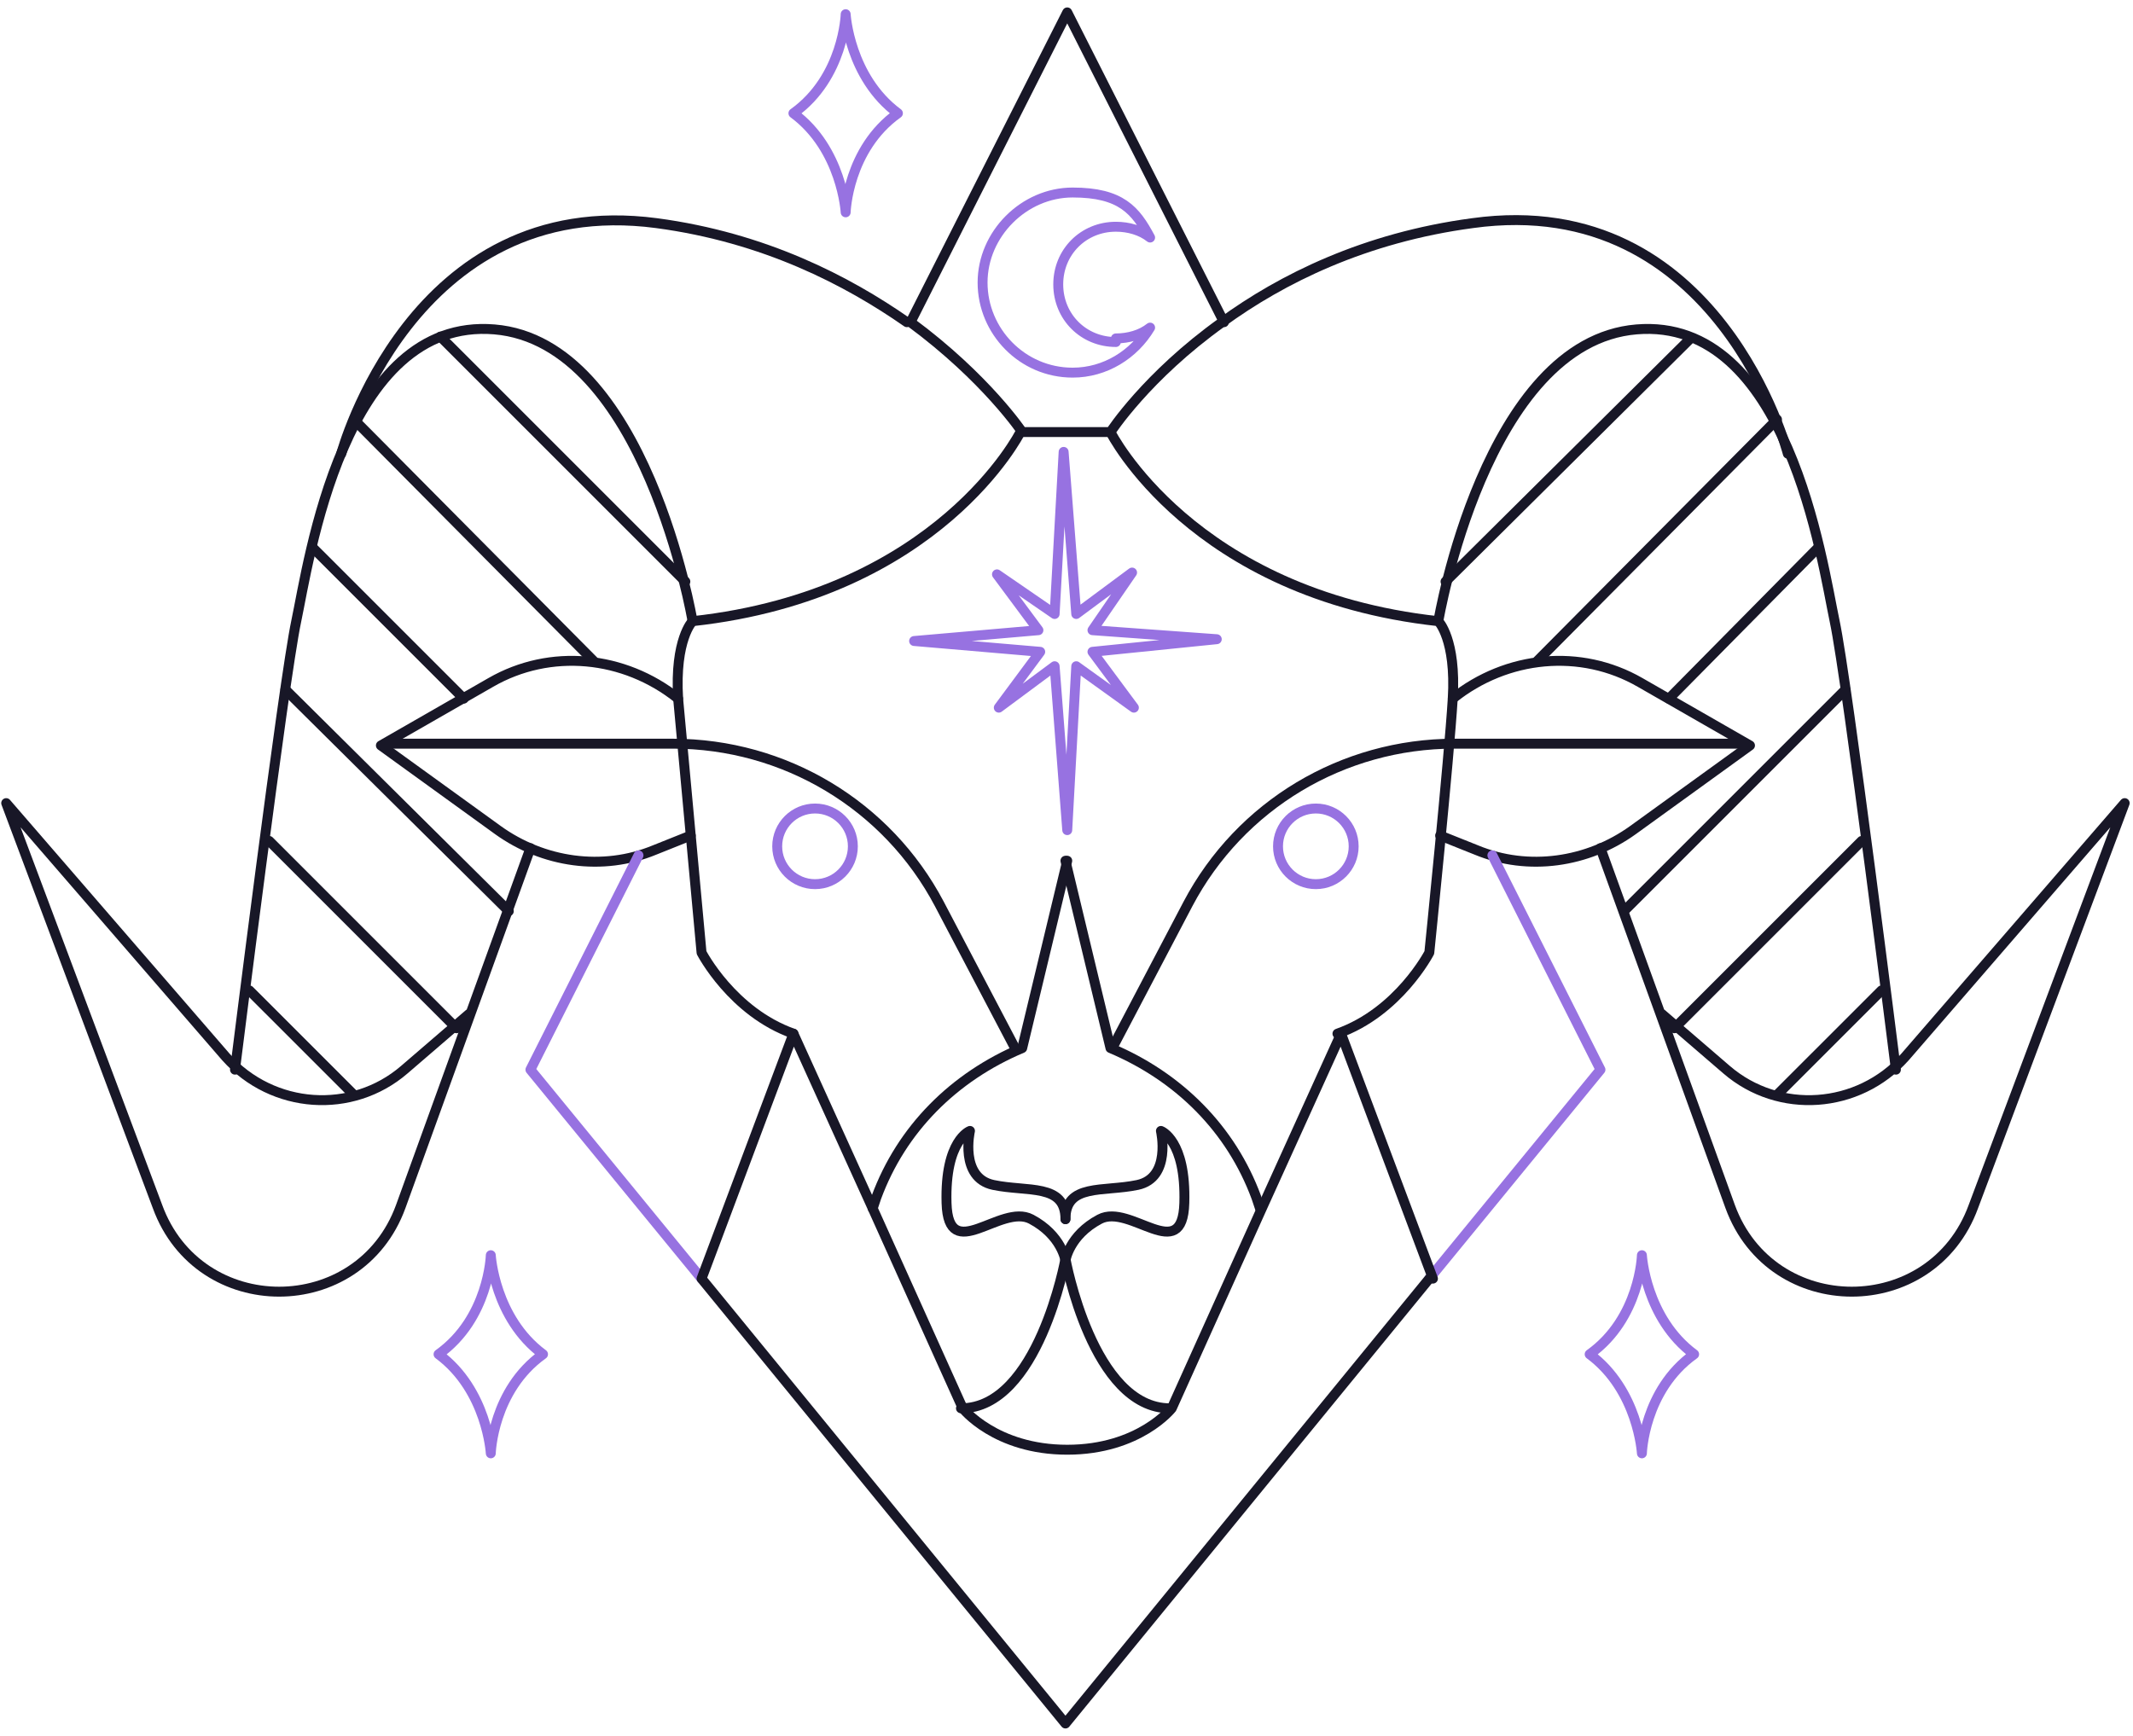 <svg width="172" height="140" viewBox="0 0 172 140" fill="none" xmlns="http://www.w3.org/2000/svg">
<path d="M63.98 83.364C59.041 81.621 56.571 76.827 56.571 76.827C56.571 76.827 55.119 61.139 54.683 56.345C54.392 51.552 55.845 50.099 55.845 50.099C75.746 47.92 82.283 34.846 82.283 34.846" stroke="#181727" stroke-width="0.8" stroke-linecap="round" stroke-linejoin="round"/>
<path d="M54.683 56.345C50.325 52.859 44.369 52.278 39.575 55.038L30.714 60.122L40.157 66.95C43.788 69.564 48.582 70.291 52.794 68.547L55.7 67.385" stroke="#181727" stroke-width="0.8" stroke-linecap="round" stroke-linejoin="round"/>
<path d="M55.846 50.099C55.846 50.099 52.069 27.583 39.867 26.566C27.665 25.549 24.904 45.305 23.888 50.099C22.871 54.893 18.949 86.269 18.949 86.269" stroke="#181727" stroke-width="0.8" stroke-linecap="round" stroke-linejoin="round"/>
<path d="M27.519 36.59C27.519 36.59 33.184 15.381 52.94 17.996C61.656 19.158 68.338 22.644 73.132 25.985" stroke="#181727" stroke-width="0.8" stroke-linecap="round" stroke-linejoin="round"/>
<path d="M42.772 68.402L32.313 97.309C28.972 106.461 16.043 106.461 12.702 97.309L0.5 64.771L18.222 85.253C21.999 89.465 28.39 89.901 32.603 86.269L37.833 81.766" stroke="#181727" stroke-width="0.8" stroke-linecap="round" stroke-linejoin="round"/>
<path d="M70.372 97.455L70.662 96.583C72.696 91.063 76.908 86.85 82.428 84.526L86.06 69.419" stroke="#181727" stroke-width="0.8" stroke-linecap="round" stroke-linejoin="round"/>
<path d="M85.915 98.326C85.915 95.421 82.864 96.147 80.104 95.566C77.344 94.985 78.216 91.208 78.216 91.208C78.216 91.208 76.182 91.935 76.327 97.019C76.472 102.103 80.685 97.019 83.155 98.326C85.624 99.634 85.915 101.667 85.915 101.667" stroke="#181727" stroke-width="0.8" stroke-linecap="round" stroke-linejoin="round"/>
<path d="M65.723 71.307C67.408 71.307 68.773 69.942 68.773 68.257C68.773 66.572 67.408 65.206 65.723 65.206C64.038 65.206 62.672 66.572 62.672 68.257C62.672 69.942 64.038 71.307 65.723 71.307Z" stroke="#9772E1" stroke-width="0.8" stroke-linecap="round" stroke-linejoin="round"/>
<path d="M20.11 79.878L28.536 88.303" stroke="#181727" stroke-width="0.8" stroke-linecap="round" stroke-linejoin="round"/>
<path d="M21.709 67.821L36.816 82.928" stroke="#181727" stroke-width="0.8" stroke-linecap="round" stroke-linejoin="round"/>
<path d="M23.016 55.619L41.028 73.486" stroke="#181727" stroke-width="0.8" stroke-linecap="round" stroke-linejoin="round"/>
<path d="M25.195 44.143L37.397 56.345" stroke="#181727" stroke-width="0.8" stroke-linecap="round" stroke-linejoin="round"/>
<path d="M28.536 33.83L47.856 53.295" stroke="#181727" stroke-width="0.8" stroke-linecap="round" stroke-linejoin="round"/>
<path d="M35.509 27.147L55.265 46.903" stroke="#181727" stroke-width="0.8" stroke-linecap="round" stroke-linejoin="round"/>
<path d="M56.572 103.12L42.772 86.269L51.487 68.983" stroke="#9772E1" stroke-width="0.8" stroke-linecap="round" stroke-linejoin="round"/>
<path d="M89.546 34.846C89.546 34.846 96.083 47.92 115.984 50.099C115.984 50.099 117.436 51.552 117.146 56.345C116.855 61.139 115.257 76.827 115.257 76.827C115.257 76.827 112.788 81.621 107.849 83.364" stroke="#181727" stroke-width="0.8" stroke-linecap="round" stroke-linejoin="round"/>
<path d="M117.146 56.345C121.504 52.859 127.46 52.278 132.254 55.038L141.115 60.122L131.673 66.95C128.041 69.564 123.247 70.291 119.035 68.547L116.129 67.385" stroke="#181727" stroke-width="0.8" stroke-linecap="round" stroke-linejoin="round"/>
<path d="M115.984 50.099C115.984 50.099 119.761 27.583 131.963 26.566C144.165 25.549 146.925 45.305 147.942 50.099C148.959 54.893 152.881 86.269 152.881 86.269" stroke="#181727" stroke-width="0.8" stroke-linecap="round" stroke-linejoin="round"/>
<path d="M98.553 25.985C103.346 22.499 110.029 19.158 118.744 17.996C138.645 15.236 144.165 36.59 144.165 36.59" stroke="#181727" stroke-width="0.8" stroke-linecap="round" stroke-linejoin="round"/>
<path d="M129.058 68.402L139.517 97.309C142.858 106.461 155.787 106.461 159.128 97.309L171.33 64.771L153.608 85.253C149.831 89.465 143.439 89.901 139.227 86.269L133.997 81.766" stroke="#181727" stroke-width="0.8" stroke-linecap="round" stroke-linejoin="round"/>
<path d="M101.603 97.455L101.312 96.583C99.279 91.063 95.066 86.85 89.546 84.526L85.915 69.419" stroke="#181727" stroke-width="0.8" stroke-linecap="round" stroke-linejoin="round"/>
<path d="M85.915 101.522C85.915 101.522 83.736 113.579 77.489 113.579" stroke="#181727" stroke-width="0.8" stroke-linecap="round" stroke-linejoin="round"/>
<path d="M85.915 98.326C85.915 95.421 88.965 96.147 91.725 95.566C94.485 94.985 93.614 91.208 93.614 91.208C93.614 91.208 95.647 91.935 95.502 97.019C95.357 102.103 91.144 97.019 88.675 98.326C86.205 99.634 85.915 101.667 85.915 101.667" stroke="#181727" stroke-width="0.8" stroke-linecap="round" stroke-linejoin="round"/>
<path d="M106.107 71.307C107.791 71.307 109.157 69.942 109.157 68.257C109.157 66.572 107.791 65.206 106.107 65.206C104.422 65.206 103.056 66.572 103.056 68.257C103.056 69.942 104.422 71.307 106.107 71.307Z" stroke="#9772E1" stroke-width="0.8" stroke-linecap="round" stroke-linejoin="round"/>
<path d="M151.719 79.878L143.293 88.303" stroke="#181727" stroke-width="0.8" stroke-linecap="round" stroke-linejoin="round"/>
<path d="M150.121 67.821L135.014 82.928" stroke="#181727" stroke-width="0.8" stroke-linecap="round" stroke-linejoin="round"/>
<path d="M148.813 55.619L130.946 73.486" stroke="#181727" stroke-width="0.8" stroke-linecap="round" stroke-linejoin="round"/>
<path d="M146.634 44.143L134.578 56.345" stroke="#181727" stroke-width="0.8" stroke-linecap="round" stroke-linejoin="round"/>
<path d="M143.294 33.83L123.974 53.295" stroke="#181727" stroke-width="0.8" stroke-linecap="round" stroke-linejoin="round"/>
<path d="M136.321 27.293L116.565 46.903" stroke="#181727" stroke-width="0.8" stroke-linecap="round" stroke-linejoin="round"/>
<path d="M85.043 49.518L80.394 46.322L83.736 50.825L73.712 51.697L83.881 52.569L80.54 57.072L85.043 53.731L86.06 66.95L86.786 53.731L91.434 57.072L88.094 52.569L98.117 51.552L88.094 50.825L91.289 46.177L86.786 49.518L85.769 36.444L85.043 49.518Z" stroke="#9772E1" stroke-width="0.8" stroke-linecap="round" stroke-linejoin="round"/>
<path d="M98.553 25.985C92.452 30.343 89.547 34.846 89.547 34.846H82.429C82.429 34.846 79.523 30.488 73.422 25.985L86.06 1L98.698 25.985H98.553Z" stroke="#181727" stroke-width="0.8" stroke-linecap="round" stroke-linejoin="round"/>
<path d="M120.342 68.983L129.058 86.269L115.258 103.12" stroke="#9772E1" stroke-width="0.8" stroke-linecap="round" stroke-linejoin="round"/>
<path d="M115.258 103.12L85.915 139L56.572 103.12L63.98 83.364L70.372 97.455L77.635 113.579C77.635 113.579 80.25 116.92 86.06 116.92C91.871 116.92 94.486 113.579 94.486 113.579L101.749 97.455L108.14 83.364L115.549 103.12H115.258Z" stroke="#181727" stroke-width="0.8" stroke-linecap="round" stroke-linejoin="round"/>
<path d="M89.982 27.293C90.999 27.293 92.016 27.002 92.742 26.421C91.435 28.6 89.111 30.053 86.496 30.053C82.429 30.053 79.233 26.712 79.233 22.79C79.233 18.867 82.574 15.526 86.496 15.526C90.418 15.526 91.58 16.979 92.742 19.158C92.016 18.577 90.999 18.286 89.982 18.286C87.368 18.286 85.334 20.32 85.334 22.935C85.334 25.549 87.368 27.583 89.982 27.583V27.293Z" stroke="#9772E1" stroke-width="0.8" stroke-linecap="round" stroke-linejoin="round"/>
<path d="M140.388 59.977H117.291C108.285 59.977 100.005 64.916 95.793 72.905L89.691 84.526" stroke="#181727" stroke-width="0.8" stroke-linecap="round" stroke-linejoin="round"/>
<path d="M85.915 101.522C85.915 101.522 88.094 113.579 94.34 113.579" stroke="#181727" stroke-width="0.8" stroke-linecap="round" stroke-linejoin="round"/>
<path d="M72.406 9.135C68.338 12.04 68.193 17.124 68.193 17.124C68.193 17.124 67.903 12.04 63.98 9.135C68.048 6.229 68.193 1.145 68.193 1.145C68.193 1.145 68.484 6.229 72.406 9.135Z" stroke="#9772E1" stroke-width="0.8" stroke-linecap="round" stroke-linejoin="round"/>
<path d="M43.788 109.221C39.721 112.126 39.576 117.211 39.576 117.211C39.576 117.211 39.285 112.126 35.363 109.221C39.431 106.316 39.576 101.232 39.576 101.232C39.576 101.232 39.866 106.316 43.788 109.221Z" stroke="#9772E1" stroke-width="0.8" stroke-linecap="round" stroke-linejoin="round"/>
<path d="M136.611 109.221C132.544 112.126 132.399 117.211 132.399 117.211C132.399 117.211 132.108 112.126 128.186 109.221C132.253 106.316 132.399 101.232 132.399 101.232C132.399 101.232 132.689 106.316 136.611 109.221Z" stroke="#9772E1" stroke-width="0.8" stroke-linecap="round" stroke-linejoin="round"/>
<path d="M31.151 59.977H54.248C63.254 59.977 71.534 64.916 75.747 72.905L81.848 84.526" stroke="#181727" stroke-width="0.8" stroke-linecap="round" stroke-linejoin="round"/>
</svg>
